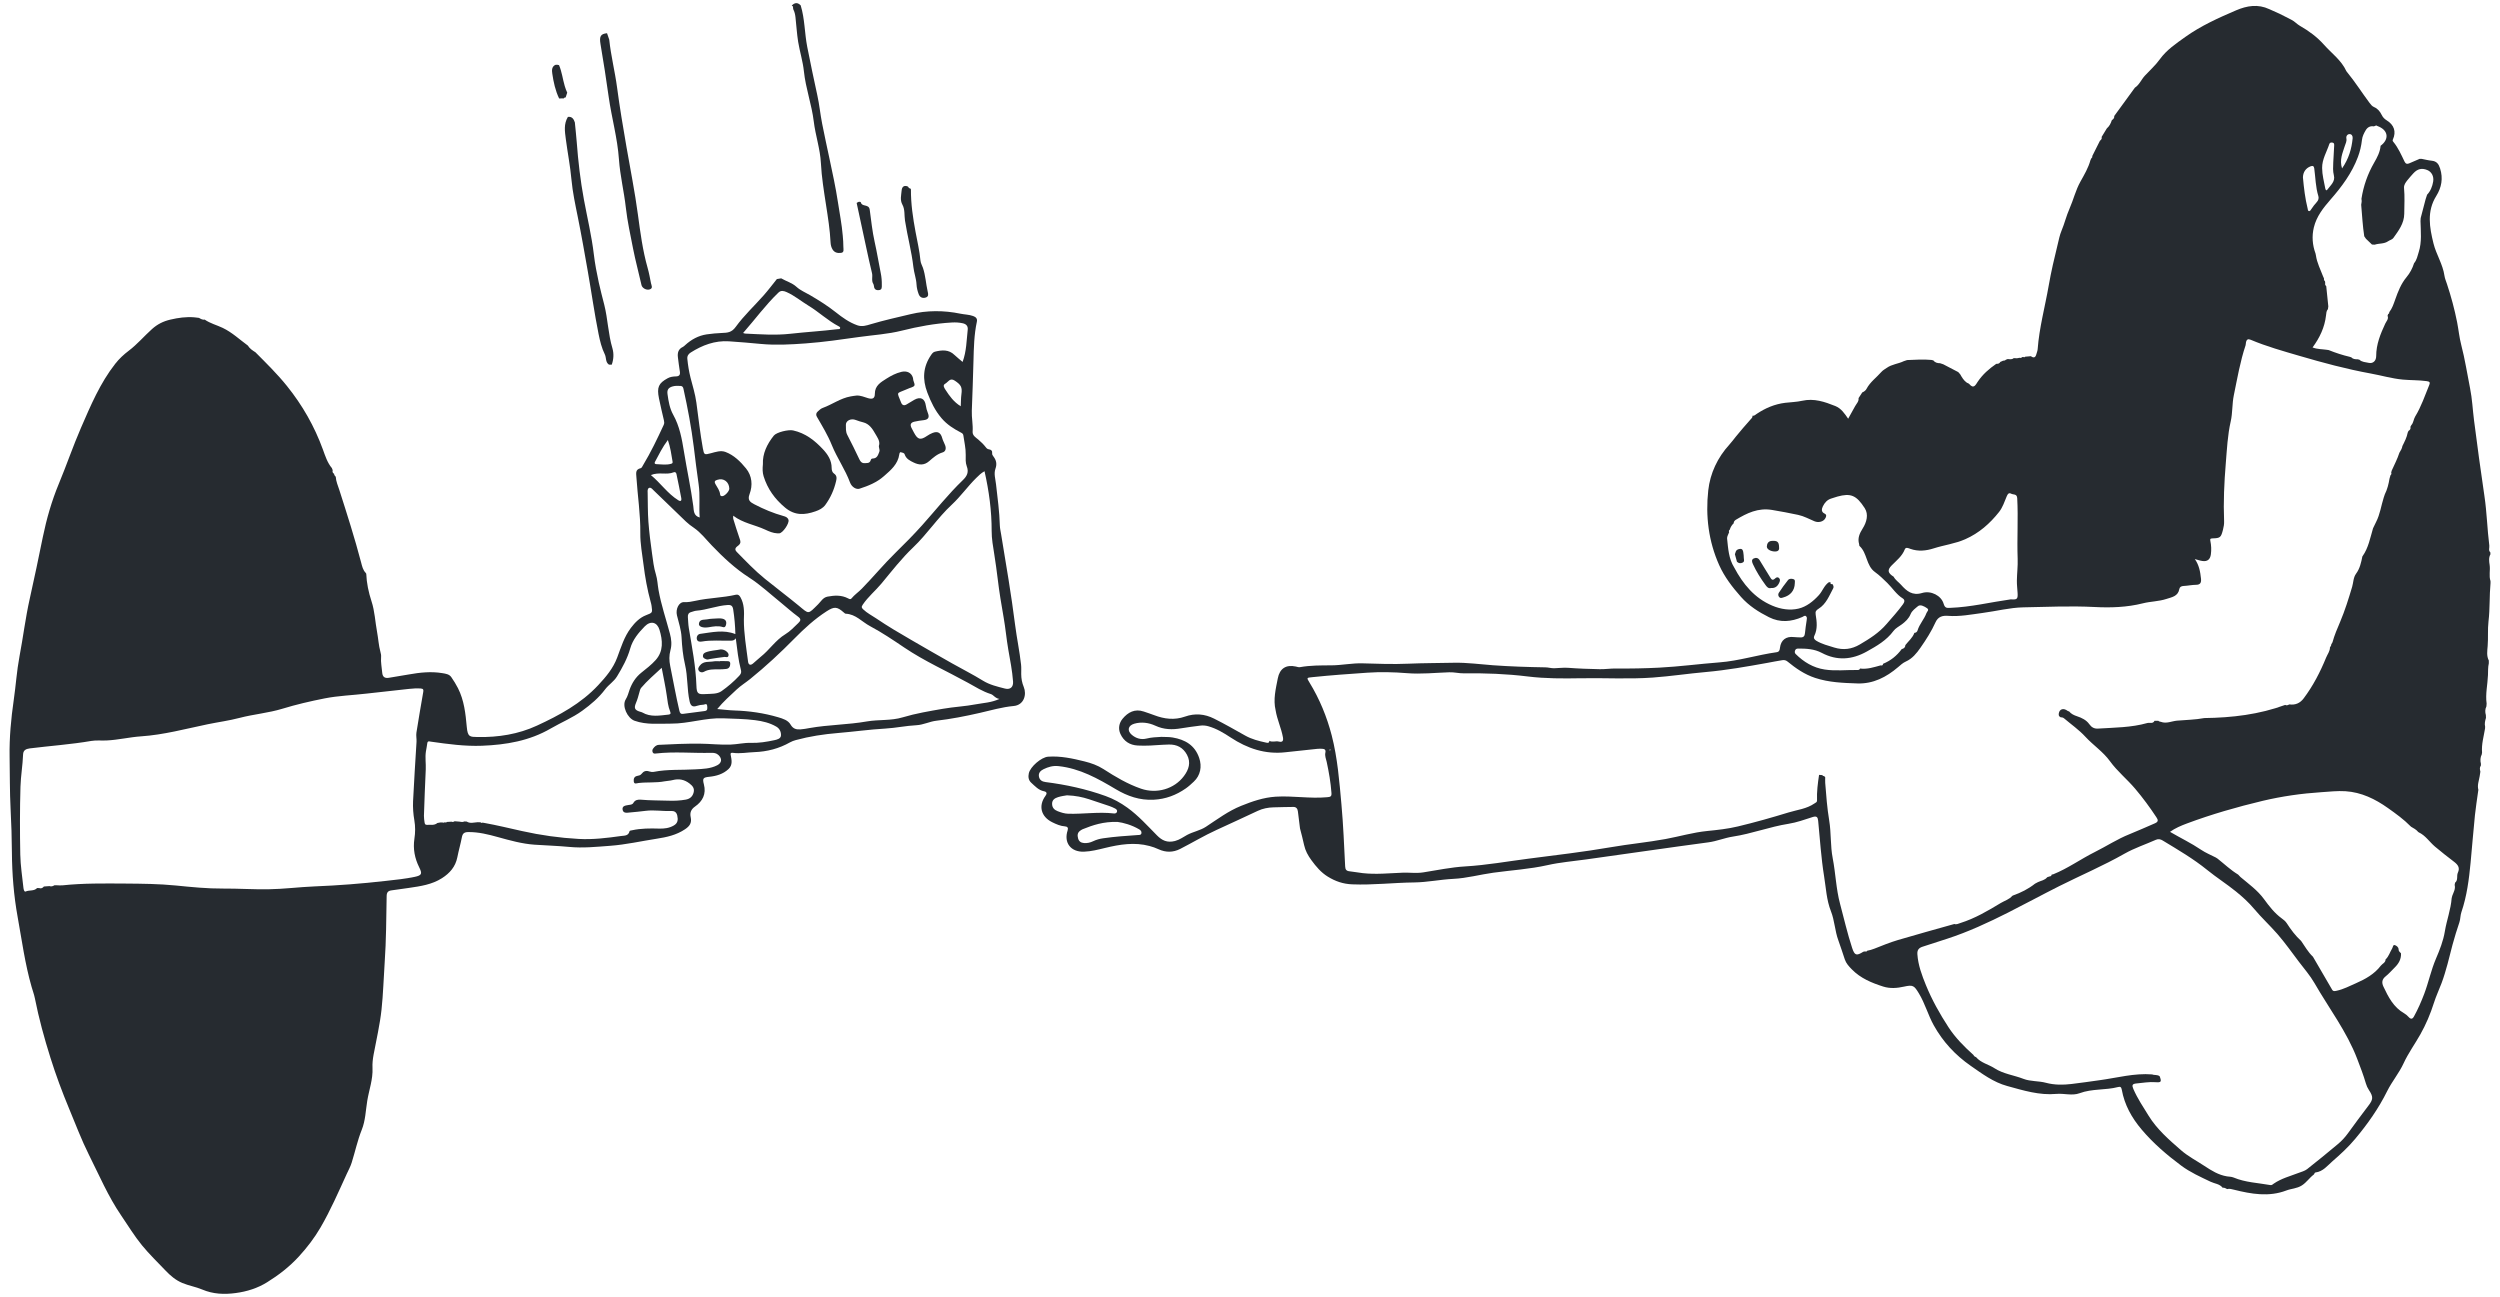 <?xml version="1.0" encoding="utf-8"?>
<!-- Generator: Adobe Illustrator 27.8.0, SVG Export Plug-In . SVG Version: 6.00 Build 0)  -->
<svg version="1.1" id="Layer_1" xmlns="http://www.w3.org/2000/svg" xmlns:xlink="http://www.w3.org/1999/xlink" x="0px" y="0px"
	 viewBox="0 0 800 415" style="enable-background:new 0 0 800 415;" xml:space="preserve">
<style type="text/css">
	.st0{fill:#262B30;}
</style>
<g>
	<path class="st0" d="M274.08,126.58c1.33-0.08,2.5,0.49,3.72,0.84c1.43,0.41,2.15,0.06,2.15-1.4c0-2.64,1.89-3.69,3.71-4.85
		c1.5-0.95,3.04-1.76,4.81-2.18c1.69-0.4,3.21,0.24,3.68,1.93c0.07,0.24,0.03,0.52,0.11,0.75c0.66,1.87,0.66,1.86-1.18,2.51
		c-0.38,0.13-0.76,0.3-1.13,0.47c-3.15,1.41-3.04,0.5-1.59,4.18c0.33,0.83,0.92,1.06,1.71,0.61c0.84-0.48,1.65-1.01,2.49-1.49
		c1.97-1.12,3.38-0.45,3.7,1.81c0.12,0.82,0.33,1.59,0.64,2.35c0.59,1.42,0.21,2.16-1.31,2.34c-1.01,0.12-2.01,0.25-3.01,0.49
		c-1.2,0.29-1.41,0.97-0.9,1.99c0.25,0.5,0.52,0.99,0.78,1.49c1.22,2.29,2.06,2.52,4.23,1.05c0.55-0.37,1.11-0.69,1.73-0.93
		c1.64-0.64,2.62-0.09,3.09,1.66c0.21,0.78,0.63,1.49,0.92,2.25c0.39,0.99,0.22,2.02-0.79,2.32c-1.75,0.52-3.05,1.7-4.31,2.8
		c-1.66,1.45-3.33,1.22-4.95,0.44c-1.13-0.54-2.42-1.17-2.87-2.57c-0.2-0.61-0.8-0.57-1.23-0.72c-0.33-0.12-0.46,0.35-0.5,0.64
		c-0.44,3.2-2.71,5.06-4.95,7.03c-2.28,2.01-4.97,3.08-7.77,3.99c-1.06,0.34-2.51-0.51-3.06-2c-1.55-4.17-4.15-7.84-5.81-11.93
		c-1.3-3.23-3.09-6.14-4.8-9.11c-0.38-0.65-0.2-1.21,0.28-1.65c0.48-0.44,0.99-0.94,1.59-1.15c3.04-1.1,5.7-3.12,8.95-3.69
		C272.87,126.71,273.48,126.66,274.08,126.58z M281.34,142.32c0.24-1.3-0.64-2.44-1.26-3.53c-0.88-1.56-1.92-3.16-3.84-3.64
		c-0.82-0.21-1.6-0.44-2.39-0.75c-1.54-0.61-3.2,0.2-3.17,1.56c0.02,1.04-0.09,2.15,0.44,3.18c1.34,2.6,2.65,5.22,3.89,7.87
		c0.35,0.75,0.81,1.23,1.57,1.19c0.75-0.04,1.71,0.16,2.04-0.91c0.1-0.32,0.24-0.55,0.61-0.56c1.38-0.03,1.7-0.96,2.13-2.1
		C281.7,143.78,280.99,143.18,281.34,142.32z"/>
	<path class="st0" d="M244.13,148.54c-0.15-3.36,1.29-6.38,3.48-9.13c0.89-1.12,4.72-2,6.16-1.68c3.97,0.87,6.96,3.22,9.62,6.09
		c1.55,1.67,2.74,3.52,2.74,5.93c0,0.67,0.18,1.41,0.74,1.78c0.99,0.65,0.89,1.54,0.68,2.43c-0.64,2.76-1.77,5.31-3.45,7.61
		c-0.79,1.08-1.95,1.64-3.16,2.06c-3.42,1.19-6.57,1.42-9.7-1.19c-3.3-2.75-5.61-5.96-6.88-10.02
		C243.98,151.19,243.99,150,244.13,148.54z"/>
	<g>
		<path class="st0" d="M194.96,12.7c0.53,5.16,1.83,10.2,2.51,15.34c0.84,6.35,1.91,12.66,3,18.97c1.24,7.21,2.69,14.37,3.66,21.64
			c0.77,5.71,1.52,11.48,3.11,17.08c0.46,1.61,0.75,3.27,1.08,4.91c0.15,0.73,0.76,1.65-0.52,2c-1,0.27-2.31-0.47-2.52-1.41
			c-0.87-3.92-1.94-7.78-2.71-11.73c-0.84-4.34-1.81-8.66-2.3-13.04c-0.58-5.19-1.85-10.29-2.21-15.49
			c-0.47-6.78-2.34-13.29-3.28-19.97c-0.8-5.64-1.65-11.27-2.62-16.89c-0.44-2.56,0.1-3.27,2.09-3.48
			C194.48,11.33,194.72,12.01,194.96,12.7z"/>
		<path class="st0" d="M195.76,116.7c-0.3-0.01-0.6-0.01-0.9-0.02c-1.17-0.8-0.8-2.22-1.31-3.26c-1.03-2.09-1.56-4.32-2.01-6.55
			c-1.32-6.58-2.25-13.24-3.41-19.85c-1.03-5.86-2.05-11.72-3.23-17.56c-0.81-3.99-1.67-8-2.04-12.04
			c-0.39-4.32-1.23-8.56-1.79-12.85c-0.33-2.54-0.72-4.88,0.66-7.17c1.33-0.16,1.86,0.69,2.22,1.76c0.2,2.12,0.45,4.24,0.61,6.36
			c0.46,6.15,1.17,12.27,2.29,18.33c1.08,5.85,2.48,11.64,3.18,17.56c0.36,3.03,0.93,6.02,1.58,8.99c0.52,2.38,1.15,4.74,1.75,7.11
			c1.16,4.6,1.25,9.39,2.62,13.96C196.47,113.19,196.37,114.97,195.76,116.7z"/>
		<path class="st0" d="M177.67,20.77c0.2-0.02,0.39-0.04,0.59-0.06c0.21,0.04,0.42,0.09,0.63,0.13c0.92,2.15,1.17,4.48,1.83,6.7
			c0.22,0.74,0.47,1.43,0.79,2.11c-0.17,0.51-0.33,1.02-0.5,1.53c0,0,0,0,0,0c-0.26-0.02-0.46,0.07-0.58,0.3
			c-0.5,0.01-1.01,0.02-1.51,0.03c-1.21-2.52-1.79-5.22-2.19-7.96C176.59,22.56,176.49,21.41,177.67,20.77z"/>
		<g>
			<g>
				<path class="st0" d="M249.98,89.07c1.62,0.95,3.46,1.4,4.93,2.75c1.21,1.11,2.83,1.77,4.29,2.62c2.86,1.67,5.65,3.42,8.26,5.49
					c2.09,1.66,4.28,3.24,6.87,4.16c1.54,0.55,2.95,0.07,4.34-0.35c4.2-1.25,8.48-2.2,12.73-3.21c5.2-1.24,10.6-1.25,15.93-0.15
					c1.34,0.28,2.74,0.27,4.05,0.74c0.84,0.3,1.44,0.8,1.22,1.81c-0.9,4.16-0.98,8.39-1.09,12.62c-0.15,5.3-0.32,10.59-0.53,15.88
					c-0.09,2.25,0.42,4.46,0.26,6.72c-0.08,1.22,1.02,1.86,1.81,2.51c0.91,0.76,1.73,1.58,2.44,2.5c0.27,0.36,0.55,0.57,0.98,0.63
					c0.72,0.09,1.1,0.47,1.02,1.24c-0.04,0.42,0.14,0.7,0.42,1.06c0.89,1.16,1.18,2.38,0.63,3.91c-0.57,1.6,0.01,3.32,0.19,4.98
					c0.49,4.39,1.1,8.76,1.22,13.19c0.03,0.96,0.27,1.91,0.42,2.87c1.59,9.64,3.24,19.27,4.47,28.97c0.54,4.23,1.43,8.42,1.9,12.66
					c0.11,1.01,0.04,2.04,0.05,3.05c0.01,1.43,0.25,2.76,0.82,4.14c0.97,2.33,0.12,5.75-3.23,6.06c-3.72,0.34-7.28,1.39-10.9,2.22
					c-4.56,1.04-9.17,1.95-13.83,2.49c-2.18,0.25-4.18,1.33-6.4,1.44c-3.36,0.17-6.65,0.89-10.02,1.08
					c-5.03,0.28-10.03,1-15.05,1.41c-4.59,0.38-9.1,1.06-13.54,2.27c-0.64,0.18-1.24,0.39-1.83,0.72c-3.53,2-7.36,2.99-11.39,3.13
					c-2.29,0.08-4.56,0.55-6.86,0.23c-0.41-0.06-0.88-0.06-0.75,0.61c0.31,1.61,0.72,3.26-0.7,4.59c-1.72,1.6-3.87,2.23-6.14,2.46
					c-1.94,0.2-2.24,0.47-1.73,2.4c0.82,3.11-0.41,5.44-2.84,7.13c-1.34,0.93-1.67,2.05-1.38,3.38c0.4,1.85-0.31,2.88-1.82,3.89
					c-2.77,1.86-5.88,2.53-9.05,3.02c-4.98,0.77-9.9,1.9-14.95,2.27c-4.36,0.32-8.7,0.78-13.09,0.35
					c-3.68-0.35-7.41-0.46-11.09-0.71c-3.95-0.28-7.86-1.37-11.72-2.44c-3.09-0.86-6.19-1.63-9.45-1.6
					c-1.28,0.01-1.82,0.43-2.05,1.66c-0.41,2.15-1.03,4.25-1.45,6.4c-0.6,3.02-2.41,5.09-4.91,6.69c-3.23,2.07-6.91,2.58-10.58,3.12
					c-1.87,0.27-3.73,0.53-5.6,0.79c-1.06,0.15-1.51,0.61-1.53,1.81c-0.13,7.08-0.14,14.17-0.63,21.22
					c-0.35,5.03-0.47,10.09-1.01,15.1c-0.52,4.85-1.65,9.63-2.54,14.43c-0.26,1.41-0.42,2.83-0.35,4.26
					c0.18,3.63-1.11,7.02-1.68,10.53c-0.51,3.11-0.57,6.31-1.76,9.27c-1.37,3.41-2.12,7.01-3.22,10.5c-0.4,1.28-1.04,2.43-1.59,3.63
					c-2.65,5.78-5.19,11.64-8.39,17.14c-1.93,3.31-4.3,6.41-6.93,9.28c-2.99,3.26-6.44,5.93-10.15,8.23
					c-3.04,1.89-6.43,2.97-10.03,3.45c-3.71,0.5-7.25,0.36-10.76-1.13c-2.03-0.86-4.25-1.21-6.33-2.08
					c-2.17-0.9-3.89-2.41-5.35-3.94c-2.55-2.69-5.24-5.26-7.59-8.14c-2.45-3-4.45-6.32-6.63-9.51c-4.18-6.11-7.06-12.91-10.36-19.49
					c-2.39-4.77-4.25-9.77-6.31-14.7c-2.23-5.35-4.25-10.78-5.98-16.3c-1.97-6.26-3.71-12.59-4.98-19.03
					c-0.25-1.25-0.71-2.44-1.05-3.66C8,308.46,7,300.92,5.65,293.45c-1.24-6.84-1.79-13.72-1.84-20.66
					c-0.03-4.63-0.18-9.26-0.42-13.89c-0.29-5.59-0.22-11.21-0.32-16.81C2.97,236.02,3.53,230,4.4,223.98
					c0.67-4.62,0.96-9.3,1.83-13.89c1.17-6.15,1.91-12.38,3.29-18.5c1.48-6.55,2.83-13.14,4.18-19.72
					c1.2-5.82,2.83-11.55,5.13-17.08c2.46-5.91,4.52-11.99,7.07-17.86c3.1-7.13,6.12-14.34,11-20.55c1.24-1.58,2.69-2.93,4.28-4.13
					c2.73-2.06,4.93-4.68,7.46-6.95c1.73-1.55,3.59-2.49,5.86-3.02c2.55-0.6,5.06-0.95,7.65-0.74c0.51,0.06,1.01,0.12,1.52,0.18
					c0.57,0.32,1.14,0.68,1.84,0.56c1.77,1.22,3.86,1.74,5.77,2.65c3.01,1.45,5.38,3.71,8.02,5.64c0.59,0.97,1.5,1.57,2.43,2.15
					c0,0,0.01,0.01,0.01,0.01c3.47,3.49,6.97,6.91,10.08,10.78c4.97,6.18,8.79,12.88,11.5,20.31c0.75,2.05,1.42,4.23,2.88,5.97
					c0.09,0.22,0.17,0.44,0.26,0.66c-0.13,0.5-0.03,0.9,0.45,1.16c0.02,0.41,0.25,0.69,0.53,0.96c0.08,1.49,0.71,2.85,1.15,4.24
					c2.46,7.68,4.92,15.37,6.97,23.18c0.31,1.19,0.57,2.46,1.52,3.39c0,0.09,0.04,0.15,0.12,0.18c0.11,3.03,0.75,5.99,1.68,8.84
					c1.06,3.22,1.17,6.59,1.79,9.87c0.39,2.08,0.49,4.23,1.06,6.31c0.15,0.53,0.27,1.11,0.22,1.66c-0.15,1.7,0.23,3.35,0.36,5.02
					c0.11,1.36,0.83,1.86,2.15,1.63c2.11-0.36,4.23-0.68,6.33-1.06c3.58-0.64,7.16-1.03,10.79-0.42c1.07,0.18,2.18,0.32,2.84,1.28
					c0.78,1.13,1.51,2.3,2.13,3.52c1.98,3.9,2.43,8.15,2.82,12.43c0.29,3.25,1.02,3.16,3.52,3.21c6.54,0.12,12.99-0.9,18.93-3.65
					c7.16-3.31,14.1-7.04,19.61-12.95c2.48-2.66,4.76-5.34,6.07-8.83c1.22-3.25,2.22-6.63,4.38-9.49c1.33-1.75,2.8-3.26,4.84-4.06
					c2.07-0.81,2.1-0.74,1.79-2.94c-0.06-0.45-0.17-0.9-0.3-1.34c-1.08-3.93-1.79-7.9-2.29-11.96c-0.42-3.33-1.06-6.68-1.02-10
					c0.07-6.02-0.86-11.94-1.25-17.91c-0.09-1.35-0.37-2.51,1.4-2.91c0.3-0.07,0.52-0.6,0.73-0.95c2.5-4.15,4.58-8.51,6.61-12.9
					c0.24-0.53,0.17-0.97,0.06-1.47c-0.54-2.34-1.11-4.67-1.58-7.01c-0.72-3.57-0.13-4.85,2.78-6.44c0.83-0.46,1.74-0.57,2.66-0.59
					c1.09-0.03,1.41-0.55,1.24-1.58c-0.25-1.51-0.43-3.03-0.62-4.54c-0.18-1.44,0.14-2.64,1.58-3.31c0.27-0.13,0.49-0.35,0.72-0.56
					c1.97-1.81,4.24-3.06,6.9-3.46c1.61-0.24,3.24-0.38,4.87-0.45c1.76-0.07,3.11-0.11,4.44-1.96c2.61-3.61,5.94-6.69,8.91-10.05
					c1.49-1.68,2.84-3.49,4.25-5.24C249.08,89.21,249.53,89.14,249.98,89.07z M155,263.34c4.05,0.73,8.05,1.71,12.06,2.6
					c5.99,1.34,12.02,2.18,18.13,2.52c4.55,0.25,9.07-0.31,13.57-0.94c1.03-0.14,2.33,0.01,2.68-1.5c0.06-0.26,0.5-0.27,0.8-0.33
					c2.86-0.63,5.76-0.63,8.66-0.54c1.65,0.05,3.26-0.14,4.73-1c1.28-0.75,1.4-1.82,1.1-3.16c-0.28-1.23-1.04-1.53-2.12-1.48
					c-2.65,0.12-5.29-0.39-7.95-0.05c-1.72,0.22-3.45,0.38-5.17,0.54c-0.91,0.09-2.06,0.31-2.26-0.91c-0.2-1.25,0.97-1.32,1.87-1.49
					c0.59-0.11,1.24-0.05,1.6-0.7c0.53-0.94,1.47-1.09,2.4-1c2.95,0.27,5.9,0.21,8.85,0.32c1.84,0.07,3.67-0.02,5.48-0.34
					c1.35-0.24,2.21-0.99,2.54-2.32c0.31-1.26-0.28-2.03-1.28-2.81c-1.68-1.31-3.43-1.64-5.45-1.12c-0.83,0.22-1.72,0.23-2.57,0.39
					c-2.77,0.54-5.6,0.21-8.39,0.55c-0.55,0.07-1.35,0.47-1.47-0.48c-0.09-0.74,0.04-1.57,1.04-1.78c0.54-0.12,1.09-0.19,1.47-0.7
					c0.61-0.81,1.39-1.12,2.42-0.75c0.46,0.16,1.03,0.22,1.51,0.13c4.39-0.87,8.84-0.53,13.25-0.8c2.38-0.14,4.82-0.17,7.02-1.31
					c1.49-0.77,1.61-2.12,0.37-3.28c-0.65-0.62-1.44-0.71-2.28-0.69c-5.9,0.15-11.81-0.47-17.7,0.21c-0.4,0.05-0.85,0.09-1.05-0.39
					c-0.17-0.4-0.14-0.8,0.12-1.16c0.46-0.64,1-1.18,1.85-1.22c4.33-0.23,8.65-0.41,13-0.38c3.31,0.02,6.59,0.42,9.91,0.3
					c2.2-0.08,4.37-0.62,6.51-0.55c2.59,0.08,5.06-0.33,7.54-0.86c0.9-0.19,2.05-0.49,2.12-1.49c0.07-1.06-0.36-2.18-1.46-2.83
					c-2.1-1.24-4.46-1.78-6.79-2.08c-3.37-0.44-6.8-0.45-10.21-0.6c-5.65-0.24-11.07,1.73-16.71,1.7
					c-3.92-0.02-7.83,0.44-11.66-0.91c-2.31-0.81-4.15-4.77-2.85-6.84c0.62-0.99,0.86-2.05,1.23-3.09c0.77-2.15,1.94-4,3.75-5.45
					c1.59-1.27,3.23-2.53,4.58-4.03c2.59-2.88,2.27-6.33,1.25-9.69c-0.76-2.51-2.85-3.02-4.72-1.11c-1.98,2.03-3.84,4.22-4.65,7.08
					c-0.91,3.2-2.49,6.08-4.21,8.91c-1.01,1.67-2.67,2.64-3.8,4.14c-2.04,2.72-4.61,4.89-7.33,6.86c-3.13,2.27-6.74,3.74-10.06,5.67
					c-6.85,3.99-14.33,5.24-22.02,5.54c-5.45,0.21-10.89-0.53-16.29-1.3c-0.73-0.1-1.16-0.37-1.27,0.76
					c-0.08,0.77-0.28,1.57-0.4,2.37c-0.3,1.93,0.04,3.85-0.05,5.77c-0.24,4.93-0.41,9.87-0.58,14.81c-0.02,0.71,0.11,1.42,0.2,2.12
					c0.06,0.41,0.19,0.82,0.74,0.78c1.14-0.08,2.36,0.27,3.36-0.59c0.29-0.05,0.59-0.11,0.88-0.16c0.24-0.01,0.48-0.01,0.72-0.02
					c0.28,0.13,0.55,0.07,0.82-0.05c0.24,0.12,0.46,0.09,0.64-0.11c0.5-0.03,1.01-0.05,1.51-0.08c0.36,0.21,0.66,0.02,0.96-0.14
					c0.49,0.04,0.99,0.08,1.48,0.12c0.53,0.03,1.07,0.28,1.59-0.06c0.26,0.01,0.52,0.02,0.78,0.04c1.13,0.71,2.33,0.27,3.5,0.21
					c0.3,0.01,0.61,0.01,0.91,0.02c0.2,0.2,0.41,0.25,0.66,0.11C154.62,263.28,154.81,263.31,155,263.34z M18,283.28
					c0.66,0.01,1.33,0.1,1.98,0.03c6.7-0.71,13.42-0.61,20.14-0.57c5.39,0.04,10.77,0.09,16.14,0.62c5.02,0.5,10.03,1.01,15.09,0.98
					c4.84-0.03,9.68,0.3,14.52,0.23c4.93-0.07,9.84-0.72,14.78-0.92c7.57-0.3,15.15-0.89,22.7-1.75c3.14-0.35,6.29-0.66,9.39-1.31
					c2.24-0.48,2.43-1,1.41-3.04c-1.44-2.88-2.03-5.93-1.54-9.15c0.3-1.97,0.32-3.91-0.02-5.91c-0.35-1.99-0.5-4.06-0.41-6.09
					c0.29-6.35,0.74-12.7,1.11-19.05c0.05-0.96-0.18-1.94-0.04-2.88c0.68-4.36,1.44-8.7,2.19-13.05c0.11-0.66,0.06-1.04-0.78-1.1
					c-1.28-0.09-2.54-0.01-3.81,0.13c-4.55,0.5-9.1,0.98-13.64,1.51c-4.45,0.52-8.94,0.66-13.35,1.53c-4.54,0.9-9.04,1.94-13.48,3.3
					c-4.47,1.37-9.19,1.75-13.74,2.94c-3.34,0.88-6.79,1.33-10.17,2.03c-7.08,1.47-14.08,3.38-21.33,3.87
					c-3.71,0.25-7.33,1.15-11.04,1.32c-1.63,0.08-3.3-0.12-4.89,0.15c-6.53,1.12-13.14,1.57-19.71,2.39
					c-1.27,0.16-2.06,0.64-2.11,1.91c-0.13,3.47-0.74,6.91-0.84,10.35c-0.21,7.23-0.2,14.48-0.06,21.71
					c0.07,3.55,0.63,7.1,1.01,10.65c0.05,0.45,0.25,1.38,0.69,1.18c1.2-0.54,2.69-0.05,3.69-1.12c0.2,0,0.41,0.01,0.61,0.01
					c0.65,0.24,1.15,0,1.56-0.5c0.6-0.04,1.2-0.08,1.8-0.13c0.57,0.22,1.08,0.03,1.56-0.26C17.61,283.3,17.8,283.29,18,283.28z
					 M308.03,115.82c1.26-3.4,1.25-6.88,1.64-10.3c0.13-1.18-0.48-1.82-1.57-2.07c-1.15-0.26-2.33-0.32-3.5-0.25
					c-5.43,0.3-10.76,1.29-16.03,2.61c-4.46,1.12-9.06,1.39-13.59,2.02c-5.69,0.8-11.39,1.64-17.14,2.06
					c-4.79,0.35-9.56,0.62-14.36,0.17c-3.4-0.32-6.81-0.62-10.22-0.84c-4.51-0.29-8.51,1.23-12.25,3.6
					c-0.73,0.46-1.16,1.1-1.06,2.04c0.2,2.03,0.52,4.03,1.02,6c0.68,2.64,1.49,5.21,1.87,7.97c0.67,4.89,1.2,9.81,2.08,14.67
					c0.38,2.08,0.48,2.09,2.58,1.53c1.52-0.41,3.15-0.97,4.64-0.41c2.72,1.02,4.81,3.09,6.58,5.27c1.94,2.38,2.21,5.4,1.13,8.25
					c-0.72,1.91,0.2,2.54,1.55,3.24c2.98,1.55,6.07,2.85,9.31,3.75c0.69,0.19,1.37,0.43,1.61,1.25c0.31,1.08-1.83,4.21-2.96,4.29
					c-0.2,0.02-0.41,0.01-0.61,0c-1.4-0.06-2.7-0.64-3.91-1.2c-3.34-1.55-7.09-2.06-10.21-4.45c0,0.5-0.06,0.77,0.01,1
					c0.65,2.09,1.28,4.18,2.01,6.24c0.31,0.87,0.56,1.5-0.34,2.27c-0.4,0.35-1.63,0.98-0.58,2.05c2.93,2.98,5.81,6.02,9.07,8.66
					c3.56,2.88,7.23,5.64,10.77,8.55c3.41,2.81,2.88,2.89,6.24-0.43c0.91-0.9,1.53-2.16,3-2.44c2.25-0.43,4.45-0.54,6.56,0.55
					c0.37,0.19,0.76,0.45,1.1,0.03c0.98-1.19,2.27-2.05,3.33-3.14c3.69-3.78,7.05-7.86,10.83-11.55c2.9-2.84,5.77-5.74,8.46-8.74
					c4.31-4.81,8.32-9.91,12.99-14.4c1.36-1.3,2.02-2.57,1.27-4.51c-0.42-1.09-0.34-2.41-0.32-3.63c0.04-2.1-0.47-4.12-0.75-6.17
					c-0.07-0.52-0.34-0.71-0.8-0.95c-2.3-1.2-4.42-2.52-6.19-4.59c-2.11-2.48-3.4-5.21-4.54-8.19c-1.62-4.28-1.41-8.21,1.18-12
					c0.32-0.47,0.65-0.94,1.23-1.09c2.24-0.55,4.43-0.77,6.29,1.06C306.27,114.37,307.15,115.06,308.03,115.82z M315.05,150.79
					c-1.07,0.57-1.85,1.36-2.64,2.14c-2.76,2.71-4.98,5.91-7.83,8.56c-4.52,4.2-7.9,9.43-12.39,13.7
					c-3.68,3.5-6.82,7.55-10.07,11.48c-1.95,2.35-4.35,4.29-6.07,6.87c-0.48,0.72-0.31,0.99,0.19,1.47
					c1.23,1.18,2.74,1.93,4.13,2.87c3.67,2.49,7.5,4.75,11.33,6.96c4.32,2.5,8.64,5,12.99,7.45c3.28,1.86,6.65,3.54,9.86,5.53
					c2.13,1.32,4.61,1.9,7.03,2.52c1.72,0.44,2.72-0.5,2.6-2.23c-0.25-3.46-0.94-6.86-1.53-10.26c-0.59-3.39-0.88-6.83-1.48-10.22
					c-0.72-4.1-1.41-8.2-1.9-12.35c-0.31-2.61-0.69-5.23-1.09-7.83c-0.39-2.51-0.87-5.04-0.85-7.54
					C317.34,163.47,316.49,157.16,315.05,150.79z M319.82,223.66c-1.37-0.2-1.88-1.28-2.73-1.55c-2.66-0.83-4.96-2.31-7.36-3.63
					c-6.78-3.74-13.89-6.9-20.34-11.25c-3.58-2.42-7.19-4.85-11-6.88c-2.55-1.35-4.56-3.83-7.75-3.96c-0.22-0.01-0.44-0.24-0.63-0.4
					c-2.16-1.91-3.06-1.94-5.5-0.37c-3.8,2.45-7.11,5.48-10.25,8.67c-4.51,4.58-9.2,8.94-14.19,12.98c-1.42,1.15-2.99,2.1-4.34,3.37
					c-2.11,1.98-4.28,3.88-6.21,6.25c1.84,0.16,3.64,0.4,5.45,0.46c4.76,0.15,9.44,0.81,14.01,2.16c1.52,0.45,3.19,0.95,4,2.35
					c0.8,1.39,1.86,1.63,3.18,1.54c0.96-0.06,1.92-0.25,2.87-0.42c6.08-1.08,12.29-1.05,18.37-2.12c3.8-0.66,7.68-0.17,11.49-1.32
					c4.18-1.26,8.54-1.98,12.85-2.73c3.53-0.62,7.14-0.77,10.65-1.45C314.75,224.92,317.22,224.85,319.82,223.66z M238.04,198.36
					c-0.02,4.23,0.75,8.81,1.35,13.41c0.12,0.93,0.71,1.25,1.52,0.6c0.87-0.7,1.66-1.51,2.53-2.2c2.8-2.21,4.75-5.34,7.86-7.21
					c1.59-0.96,2.83-2.33,4.16-3.59c0.79-0.75,0.96-1.29-0.12-2.07c-1.93-1.41-3.7-3.03-5.56-4.54c-3.32-2.68-6.47-5.64-10.04-7.93
					c-4.51-2.9-8.31-6.47-11.97-10.29c-1.86-1.93-3.49-4.11-5.74-5.65c-0.88-0.6-1.75-1.24-2.52-1.98
					c-3.49-3.34-6.94-6.72-10.42-10.06c-0.38-0.36-0.82-0.99-1.4-0.71c-0.54,0.26-0.46,0.97-0.44,1.53c0.07,3.1,0.01,6.21,0.24,9.3
					c0.25,3.39,0.69,6.77,1.16,10.14c0.32,2.25,0.55,4.51,1.24,6.71c0.49,1.58,0.54,3.3,0.83,4.95c0.84,4.77,2.42,9.35,3.66,14.02
					c0.48,1.8,0.64,3.53,0.17,5.26c-0.47,1.72-0.43,3.33-0.08,5.07c0.98,4.78,1.81,9.59,2.94,14.35c0.18,0.77,0.46,1.06,1.21,0.96
					c2.27-0.3,4.55-0.62,6.82-0.89c1.05-0.13,0.92-0.76,0.87-1.54c-0.07-1.12-0.8-0.52-1.2-0.5c-0.71,0.03-1.44,0.14-2.1,0.37
					c-1.45,0.51-2.03-0.08-2.34-1.46c-0.86-3.86-0.55-7.84-1.46-11.72c-0.67-2.85-0.96-5.8-1.11-8.76c-0.12-2.35-0.9-4.68-1.47-7
					c-0.5-2.01,0.61-4.33,2.29-4.25c1.26,0.06,2.43-0.16,3.61-0.42c4.28-0.96,8.7-0.96,12.97-1.95c0.68-0.16,1.1,0.19,1.45,0.82
					C238.15,193.26,238.16,195.58,238.04,198.36z M235.32,202.91c-0.06-2.61-0.29-5.23-0.69-7.84c-0.18-1.17-0.62-1.54-1.77-1.47
					c-3.43,0.21-6.64,1.56-10.06,1.83c-0.55,0.04-1.07,0.29-1.62,0.43c-0.85,0.22-1.12,0.8-1.06,1.61c0.09,1.17,0.11,2.35,0.3,3.5
					c1.01,6.1,2.22,12.18,2.43,18.39c0.09,2.61,0.46,2.9,3,2.74c1.71-0.11,3.65,0.05,5.03-0.93c2.01-1.43,3.94-3.06,5.64-4.89
					c0.46-0.5,0.8-1,0.6-1.77c-0.88-3.34-1.22-6.78-1.67-10.25c-0.39,0.61-0.93,0.75-1.59,0.76c-3.1,0.06-6.22-0.26-9.31,0.28
					c-0.66,0.12-1.43,0.01-1.57-0.82c-0.14-0.78,0.31-1.53,1.06-1.64C227.8,202.34,231.57,201.41,235.32,202.91z M237.79,106.56
					c0.32,0.09,0.51,0.18,0.7,0.19c4.82,0.22,9.59,0.6,14.47,0.05c4.99-0.56,10.02-0.85,15.02-1.46c0.33-0.04,0.78,0.12,0.87-0.38
					c0.05-0.28-0.23-0.42-0.46-0.54c-3.5-1.82-6.34-4.59-9.7-6.62c-2.35-1.42-4.46-3.23-7-4.34c-0.86-0.38-1.77-0.62-2.57,0.15
					C244.98,97.57,241.63,102.2,237.79,106.56z M223.9,165.6c-0.27-3.52,0.18-7.09-0.34-10.64c-0.59-3.97-1.06-7.96-1.55-11.95
					c-0.78-6.27-1.95-12.46-3.31-18.62c-0.11-0.48-0.32-0.85-0.89-0.89c-0.92-0.06-1.83-0.09-2.73,0.2
					c-1.19,0.39-1.66,1.05-1.48,2.39c0.31,2.3,0.7,4.61,1.81,6.6c2.07,3.69,2.8,7.78,3.45,11.79c0.94,5.83,2.21,11.59,2.99,17.44
					C222.03,163.39,221.9,165.04,223.9,165.6z M211.74,213.7c-2.37,2.2-4.64,4.13-6.57,6.41c-0.31,0.37-0.43,0.92-0.56,1.41
					c-0.31,1.18-0.64,2.35-1.12,3.48c-0.68,1.62-0.34,2.26,1.33,2.75c0.24,0.07,0.51,0.12,0.72,0.24c2.67,1.56,5.51,0.98,8.33,0.69
					c0.63-0.07,0.88-0.27,0.58-1c-0.68-1.66-0.85-3.44-1.1-5.21C212.95,219.64,212.32,216.82,211.74,213.7z M208.28,152.02
					c3.13,2.57,5.35,5.94,8.77,8.06c0.83,0.52,1.09,0.05,0.97-0.62c-0.47-2.6-1.02-5.18-1.55-7.76c-0.1-0.48-0.42-0.76-0.88-0.57
					C213.33,152.08,210.9,150.94,208.28,152.02z M307.44,130.01c0.07-1.41,0.05-2.62,0.21-3.82c0.32-2.32-0.13-3.04-2.1-4.37
					c-1.58-1.07-2.16,0.48-3.07,0.96c-0.98,0.51-0.22,1.48,0.1,1.99C303.84,126.72,305.2,128.63,307.44,130.01z M213.72,140.8
					c-1.74,2.29-2.89,4.69-4.15,7.03c-0.23,0.44,0.01,0.69,0.46,0.7c1.57,0.04,3.14,0.34,4.7-0.11c0.45-0.13,0.56-0.27,0.49-0.72
					C214.85,145.45,214.54,143.2,213.72,140.8z M233.38,156.35c-0.06-2.13-1.81-3.46-3.75-2.83c-0.74,0.24-1.23,0.44-0.66,1.44
					c0.59,1.03,1.35,2.02,1.47,3.28c0.04,0.39,0.3,0.59,0.76,0.53C232.01,158.67,233.4,157.16,233.38,156.35z"/>
				<path class="st0" d="M256.22,1.72c1.33,4.32,1.23,8.86,2.09,13.25c1.03,5.19,2.1,10.38,3.24,15.55
					c0.66,2.99,0.94,6.03,1.53,9.02c0.73,3.75,1.56,7.48,2.35,11.21c0.98,4.62,1.99,9.23,2.7,13.91c0.54,3.57,1.25,7.12,1.55,10.72
					c0.1,1.22,0.21,2.44,0.2,3.66c-0.01,0.69,0.35,1.75-0.75,1.88c-0.98,0.12-2.01,0-2.68-1.04c-0.46-0.73-0.63-1.51-0.67-2.31
					c-0.2-4.06-0.84-8.05-1.46-12.06c-0.68-4.41-1.4-8.82-1.63-13.3c-0.23-4.54-1.75-8.88-2.29-13.37
					c-0.66-5.41-2.58-10.56-3.15-16.01c-0.33-3.17-1.32-6.27-1.84-9.44c-0.42-2.61-0.56-5.26-0.86-7.89
					c-0.1-0.86-0.28-1.71-0.69-2.49c-0.03-0.18-0.06-0.36-0.1-0.54c0.17-0.41-0.17-0.51-0.41-0.67
					C254.29,0.8,255.23,0.71,256.22,1.72z"/>
				<path class="st0" d="M291.5,60.61c-0.04,4.6,0.64,9.12,1.48,13.62c0.57,3.05,1.28,6.07,1.57,9.16c0.08,0.85,0.52,1.53,0.78,2.29
					c0.85,2.48,0.95,5.1,1.53,7.62c0.16,0.7,0.42,1.59-0.65,1.92c-1.06,0.33-1.87-0.13-2.23-1.08c-0.37-0.99-0.64-2.06-0.69-3.11
					c-0.1-1.9-0.79-3.68-1-5.53c-0.57-5.03-1.92-9.91-2.69-14.9c-0.26-1.7,0.02-3.56-0.82-5.09c-0.85-1.55-0.38-3.02-0.26-4.52
					c0.09-1.12,0.66-1.8,1.93-1.34c0.04,0.08,0.1,0.12,0.18,0.13c0.11,0.34,0.36,0.51,0.71,0.55
					C291.41,60.43,291.45,60.52,291.5,60.61z"/>
				<path class="st0" d="M274.13,64.95c0.13-0.08,0.26-0.17,0.39-0.25c0.36-0.22,0.91-0.15,0.97,0.09c0.34,1.5,2.55,0.39,2.82,2.31
					c0.47,3.42,0.81,6.88,1.57,10.27c0.75,3.32,1.28,6.69,1.96,10.02c0.26,1.26,0.36,2.52,0.34,3.8c-0.01,0.75,0.13,1.6-1.04,1.66
					c-1.08,0.06-1.44-0.54-1.51-1.48c-0.01-0.14-0.08-0.28-0.12-0.43c-0.76-1.1-0.18-2.38-0.47-3.55c-0.65-2.61-1.21-5.25-1.78-7.88
					C276.2,74.66,275.17,69.8,274.13,64.95z"/>
				<g>
					<path class="st0" d="M416,265.09c-0.22-1.81-0.45-3.61-0.67-5.42c-0.1-0.86-0.52-1.46-1.44-1.45
						c-2.12,0.01-4.23,0.08-6.35,0.13c-1.75,0.04-3.44,0.37-5.03,1.11c-4.4,2.04-8.78,4.11-13.19,6.11
						c-3.99,1.81-7.76,4.09-11.67,6.09c-2.26,1.15-4.59,1.17-6.93,0.09c-0.92-0.43-1.89-0.77-2.87-1.03
						c-4.8-1.29-9.52-0.52-14.22,0.62c-2.23,0.54-4.46,1.12-6.77,1.2c-4.22,0.14-6.51-2.87-5.22-6.81c0.26-0.79-0.03-1.23-0.78-1.28
						c-1.51-0.1-2.84-0.69-4.16-1.34c-3.6-1.78-4.49-5.27-2.14-8.45c0.54-0.72,0.45-1.27-0.46-1.45c-1.78-0.34-2.9-1.65-4.13-2.76
						c-0.87-0.79-0.99-1.89-0.75-2.98c0.45-2.11,4.01-5.18,6.18-5.33c3.98-0.28,7.81,0.56,11.64,1.51c2.14,0.53,4.2,1.26,6.07,2.46
						c3.81,2.46,7.7,4.78,12.02,6.27c5.01,1.73,10.64,0.11,13.73-4.04c1.55-2.08,2.31-4.34,0.96-6.84
						c-1.24-2.29-3.22-3.32-5.81-3.25c-0.66,0.02-1.33,0.03-1.99,0.08c-2.65,0.18-5.3,0.39-7.95,0.24c-2.57-0.14-4.45-1.38-5.53-3.7
						c-0.81-1.74-0.42-3.53,0.69-4.87c1.7-2.06,3.92-3.28,6.77-2.31c1.11,0.38,2.23,0.74,3.33,1.16c3.24,1.24,6.49,1.65,9.87,0.46
						c3.17-1.12,6.27-0.88,9.33,0.66c3.37,1.69,6.64,3.56,9.93,5.41c2.09,1.18,4.34,1.74,6.63,2.24c0.46,0.1,1.07,0.27,1.11-0.56
						c0.96,0.55,2-0.01,2.96,0.23c1.28,0.32,1.58-0.24,1.38-1.35c-0.53-2.95-1.87-5.68-2.34-8.64c-0.83-3.47,0.04-6.83,0.69-10.2
						c0.61-3.19,2.63-4.49,5.77-3.81c0.44,0.1,0.92,0.28,1.34,0.2c3.33-0.6,6.69-0.56,10.04-0.58c3.36-0.02,6.66-0.75,10.04-0.64
						c4.88,0.16,9.78,0.32,14.65,0.11c4.84-0.21,9.68-0.19,14.52-0.3c4.19-0.09,8.34,0.5,12.5,0.8c5.58,0.4,11.16,0.58,16.75,0.67
						c0.93,0.01,1.87,0.3,2.8,0.29c1.5-0.02,2.97-0.26,4.5-0.14c3.36,0.26,6.73,0.37,10.1,0.44c1.72,0.04,3.45-0.24,5.17-0.22
						c4.62,0.05,9.22-0.04,13.83-0.27c6.47-0.33,12.88-1.2,19.33-1.69c6.19-0.47,12.15-2.4,18.29-3.25
						c0.83-0.12,0.99-0.67,1.07-1.41c0.29-2.5,1.95-3.74,4.45-3.44c0.7,0.08,1.42,0.08,2.13,0.11c0.95,0.04,1.34-0.42,1.42-1.37
						c0.11-1.37,0.35-2.72,0.54-4.08c0.07-0.46,0.19-0.98-0.17-1.31c-0.44-0.41-0.84,0.07-1.24,0.24
						c-3.54,1.53-7.06,1.86-10.64,0.06c-3.35-1.68-6.43-3.65-8.96-6.5c-2.76-3.11-5.29-6.39-6.98-10.17
						c-3.41-7.61-4.4-15.72-3.5-23.9c0.6-5.48,2.97-10.53,6.79-14.7c0.73-0.8,1.34-1.66,2.02-2.49c1.52-1.85,3.06-3.68,4.66-5.45
						c0.35-0.39,0.75-0.67,0.69-1.25l-0.04-0.07c0,0,0.05,0.06,0.05,0.06c0.57,0.08,0.93-0.33,1.35-0.61
						c2.77-1.85,5.72-3.11,9.09-3.53c1.81-0.22,3.66-0.25,5.43-0.65c3.8-0.86,7.22,0.32,10.62,1.68c1.87,0.75,2.96,2.38,4.11,4.06
						c0.8-1.44,1.53-2.71,2.22-4c0.45-0.83,1.25-1.52,1.11-2.6c0.4-0.61,0.79-1.21,1.19-1.82c0.58-0.24,1.07-0.6,1.37-1.16
						c1.16-2.19,3.19-3.62,4.78-5.43c0.47-0.53,1.11-0.86,1.68-1.26c1.66-1.18,3.71-1.29,5.46-2.15c0.35-0.12,0.7-0.23,1.06-0.35
						c2.6-0.1,5.19-0.29,7.79-0.04c0.2,0.05,0.4,0.1,0.59,0.15c0.55,0.71,1.32,0.9,2.16,0.9c0.34,0.11,0.68,0.22,1.02,0.34
						c1.6,0.83,3.2,1.67,4.8,2.5c0.21,0.23,0.41,0.46,0.62,0.7c0.57,1.01,1.15,2.01,2.13,2.69c0.26,0.14,0.6,0.23,0.78,0.44
						c1.44,1.71,2.05,0.21,2.69-0.73c1.57-2.35,3.63-4.16,5.94-5.74c0.53,0.01,1.03-0.05,1.29-0.61c0.3-0.13,0.6-0.26,0.89-0.39
						c0.35,0.01,0.66-0.07,0.92-0.33c0.19-0.07,0.38-0.14,0.58-0.21c0.66,0.06,1.33,0.22,1.91-0.29c0.6,0.04,1.2,0.11,1.79-0.11
						c0.37,0.11,0.68,0.03,0.96-0.23c0.1-0.01,0.2-0.02,0.31-0.04c0.22,0.17,0.41,0.14,0.58-0.07c0.62-0.06,1.24-0.11,1.86-0.17
						c0.9,0.68,1.46,0.44,1.74-0.62c0.14-0.54,0.38-1.07,0.42-1.61c0.51-6.91,2.36-13.59,3.54-20.38c0.77-4.43,1.79-8.8,2.87-13.17
						c0.36-1.47,0.64-2.99,1.23-4.38c0.97-2.29,1.52-4.73,2.53-6.99c1.27-2.87,1.97-5.95,3.52-8.72c1.23-2.2,2.53-4.4,3.21-6.87
						c0.11-0.22,0.22-0.44,0.32-0.66c0.24-0.14,0.33-0.34,0.24-0.61c0.82-1.64,1.64-3.27,2.46-4.91c0.37-0.33,0.74-0.66,0.55-1.24
						c0.56-0.91,1.11-1.82,1.67-2.74c0.8-0.68,1.25-1.57,1.57-2.55c0,0,0.07-0.11,0.07-0.11c0.48-0.3,0.8-0.69,0.73-1.3
						c2.2-3.02,4.4-6.04,6.6-9.06c1.45-0.94,2.05-2.6,3.18-3.82c1.61-1.74,3.43-3.36,4.78-5.24c2.2-3.06,5.27-5.09,8.15-7.16
						c4.99-3.57,10.64-6.12,16.3-8.54c3.46-1.48,6.97-2.08,10.63-0.36c1.07,0.5,2.22,0.98,3.3,1.48c1.27,0.59,2.49,1.31,3.77,1.92
						c1,0.48,1.76,1.4,2.77,1.97c2.84,1.61,5.46,3.56,7.63,6c2.45,2.76,5.57,4.96,7.16,8.45c0.04,0.09,0.11,0.17,0.18,0.25
						c2.62,3.17,4.8,6.66,7.27,9.95c0.39,0.52,0.8,1.05,1.45,1.32c1.14,0.48,1.87,1.4,2.4,2.47c0.37,0.76,0.86,1.3,1.6,1.75
						c2.42,1.48,3.1,3.67,2.01,6.1c-0.15,0.34-0.12,0.5,0.11,0.77c1.57,1.9,2.55,4.16,3.61,6.35c0.36,0.73,0.81,0.84,1.47,0.56
						c1.12-0.47,2.24-0.96,3.36-1.45c0.2,0,0.41,0,0.61,0c1.09,0.21,2.16,0.49,3.26,0.6c1.56,0.16,2.21,1.03,2.67,2.48
						c1.01,3.17,0.46,6.1-1.22,8.79c-3.09,4.94-2.16,10.07-0.9,15.18c0.87,3.54,3,6.68,3.52,10.37c0.13,0.9,0.52,1.76,0.8,2.63
						c1.32,4,2.42,8.05,3.24,12.2c0.48,2.44,0.71,4.94,1.33,7.31c1.2,4.57,1.89,9.23,2.82,13.84c0.69,3.4,0.83,6.86,1.27,10.28
						c1.04,8.07,2.12,16.13,3.32,24.17c0.79,5.28,0.9,10.62,1.57,15.9c0.09,0.73-0.37,1.54,0.33,2.18c0.01,0.2,0.02,0.41,0.03,0.61
						c-0.61,1.09-0.43,2.27-0.26,3.39c0.26,1.72-0.29,3.48,0.28,5.18c0,0.2,0.01,0.41,0.01,0.61c-0.39,4.08-0.16,8.19-0.65,12.28
						c-0.31,2.61-0.05,5.27-0.27,7.91c-0.12,1.52-0.4,3.14,0.37,4.63c0,0.3,0,0.6,0,0.89c-0.29,1.25-0.22,2.54-0.27,3.79
						c-0.12,3.03-0.86,6.04-0.43,9.09c-0.02,0.3-0.04,0.61-0.07,0.91c-0.46,0.9-0.44,1.84-0.17,2.79c0.01,0.29,0.02,0.58,0.03,0.88
						c-0.28,0.92-0.51,1.85-0.27,2.82c-0.01,0.18-0.01,0.36-0.02,0.55c-0.41,2.56-1.19,5.07-0.96,7.71
						c-0.03,0.2-0.06,0.39-0.09,0.59c-0.5,0.99-0.53,2.02-0.27,3.07c-0.02,0.2-0.03,0.4-0.04,0.6c-0.47,0.6-0.28,1.24-0.14,1.88
						c-0.08,0.49-0.15,0.99-0.23,1.48c-0.23,1.43-0.83,2.84-0.41,4.33c-0.03,0.19-0.06,0.39-0.09,0.58
						c-0.34,2.51-0.75,5.01-1.01,7.53c-0.52,5.06-0.91,10.14-1.39,15.19c-0.51,5.32-1.19,10.71-2.94,15.83
						c-0.37,1.08-0.29,2.21-0.65,3.28c-0.78,2.35-1.55,4.72-2.18,7.11c-1.08,4.13-2.02,8.29-3.51,12.31
						c-0.8,2.14-1.79,4.2-2.47,6.38c-1.11,3.51-2.55,6.89-4.35,10.08c-1.74,3.08-3.84,5.96-5.33,9.2c-1.45,3.15-3.72,5.82-5.26,8.91
						c-2.75,5.56-6.29,10.57-10.26,15.31c-2.19,2.62-4.72,4.95-7.27,7.16c-1.58,1.37-3.02,3.3-5.42,3.57
						c-0.33,0.04-0.34,0.53-0.54,0.67c-1.39,1.02-2.29,2.5-3.82,3.48c-1.6,1.02-3.34,0.99-4.95,1.61
						c-5.6,2.14-11.21,1.14-16.76-0.24c-0.76-0.19-1.43-0.41-2.19-0.2c-0.45-0.23-0.89-0.53-1.44-0.43
						c-0.97-1.26-2.56-1.3-3.85-1.92c-3.25-1.55-6.56-3.03-9.45-5.19c-4.57-3.41-8.88-7.09-12.6-11.49
						c-3.21-3.79-5.51-7.91-6.38-12.78c-0.16-0.88-0.48-1.03-1.18-0.85c-4.04,1.06-8.32,0.48-12.32,1.98
						c-2.38,0.89-4.96-0.01-7.44,0.22c-5.46,0.5-10.58-1.12-15.73-2.53c-4.42-1.21-8.01-3.92-11.69-6.47
						c-4.93-3.43-8.9-7.72-11.81-12.96c-1.83-3.29-2.79-6.97-4.77-10.23c-1.5-2.46-1.84-2.79-4.75-2.14
						c-2.21,0.5-4.47,0.67-6.65-0.02c-3.69-1.18-7.25-2.64-10.05-5.51c-0.95-0.97-1.82-1.91-2.25-3.2
						c-0.69-2.03-1.32-4.07-2.06-6.08c-1.12-3.03-1.19-6.34-2.37-9.31c-1.43-3.62-1.58-7.46-2.19-11.19
						c-0.95-5.87-1.32-11.84-1.9-17.77c-0.12-1.19-0.49-1.59-1.75-1.19c-2.56,0.82-5.12,1.75-7.76,2.17
						c-6.03,0.95-11.76,3.18-17.78,4.09c-2.68,0.41-5.17,1.49-7.85,1.84c-6.36,0.83-12.71,1.75-19.07,2.64
						c-6.71,0.94-13.42,1.89-20.13,2.84c-4.09,0.58-8.24,0.9-12.25,1.81c-5.74,1.29-11.59,1.63-17.38,2.43
						c-4.27,0.59-8.44,1.76-12.81,1.97c-4.15,0.2-8.3,1.09-12.46,1.14c-6.62,0.07-13.21,0.88-19.86,0.61
						c-2.97-0.12-5.42-0.99-7.82-2.47c-2.16-1.33-3.73-3.2-5.22-5.23c-1.12-1.52-1.96-3.05-2.36-4.88
						C416.94,268.63,416.45,266.87,416,265.09z M655.88,280.45c0.39,0,0.59-0.22,0.66-0.58c0.17-0.03,0.33-0.07,0.5-0.1
						c4.68-1.88,8.77-4.86,13.26-7.1c3.73-1.86,7.23-4.17,11.12-5.72c2.74-1.09,5.41-2.33,8.13-3.48c1.28-0.54,1.01-1.16,0.5-1.94
						c-2.09-3.18-4.35-6.24-6.81-9.15c-2.56-3.03-5.7-5.55-8.03-8.77c-2.21-3.06-5.37-5.12-7.89-7.85
						c-2.04-2.22-4.52-3.94-6.81-5.88c-0.33-0.28-0.72-0.36-1.14-0.36c-0.17-0.14-0.34-0.27-0.51-0.41c0.01-0.03,0.05-0.08,0.04-0.1
						c-0.03-0.07-0.07-0.12-0.11-0.18c-0.07-1.57,1.04-2.35,2.37-1.66c0.31,0.16,0.56,0.45,0.94,0.47c0.67,0.82,1.58,1.24,2.55,1.56
						c1.52,0.5,2.99,1.22,3.91,2.52c0.75,1.06,1.62,1.5,2.8,1.43c5.29-0.34,10.62-0.32,15.77-1.78c0.77-0.22,1.81,0.35,2.32-0.72
						c0.41,0,0.81,0,1.22,0c0.2,0.27,0.53,0.24,0.81,0.34c1.79,0.67,3.45-0.23,5.17-0.38c2.91-0.26,5.85-0.28,8.73-0.83
						c8.84-0.11,17.54-1.13,25.89-4.21l-0.01,0c0.5,0.31,0.93,0.01,1.37-0.16c1.89,0.27,3.4-0.42,4.52-1.9
						c3.03-4.02,5.32-8.46,7.22-13.11c0.44-1.07,1.22-2.01,1.22-3.25c0.26-0.29,0.41-0.62,0.43-1.01c0.13-0.21,0.32-0.4,0.38-0.63
						c0.61-2.25,1.55-4.42,2.45-6.53c1.55-3.67,2.71-7.42,3.84-11.21c0.41-1.39,0.34-2.95,1.26-4.2c1.21-1.64,1.62-3.58,2.01-5.52
						l0.06-0.07c1.89-2.68,2.44-5.87,3.35-8.92c0.32-0.67,0.65-1.34,0.97-2.01c1.27-2.46,1.62-5.2,2.44-7.79
						c0.12-0.36,0.24-0.71,0.36-1.07c0.8-1.6,1.22-3.31,1.51-5.06c0.11-0.36,0.22-0.72,0.32-1.08c0.27-0.21,0.35-0.47,0.21-0.79
						c0.05-0.2,0.09-0.4,0.14-0.6c0.86-1.92,1.84-3.78,2.49-5.79c0.4-0.68,0.85-1.34,0.96-2.14c0.69-1.39,1.41-2.76,1.7-4.3
						c0.08-0.18,0.16-0.36,0.24-0.53c0.49-0.3,0.79-0.69,0.62-1.31c0.1-0.18,0.19-0.36,0.29-0.54c0.72-0.78,0.7-1.88,1.23-2.75
						c1.95-3.18,3.12-6.72,4.53-10.15c0.34-0.83,0.06-1.06-0.86-1.19c-2.53-0.35-5.08-0.26-7.61-0.49
						c-3.49-0.32-6.87-1.33-10.3-1.95c-7.72-1.41-15.27-3.44-22.77-5.64c-5.26-1.54-10.57-3.02-15.64-5.16
						c-0.85-0.36-1.26-0.07-1.47,0.71c-0.09,0.34-0.03,0.72-0.14,1.05c-1.75,5.22-2.66,10.64-3.77,16.02
						c-0.57,2.76-0.37,5.63-0.99,8.34c-1.01,4.44-1.21,8.97-1.58,13.45c-0.51,6.14-0.79,12.31-0.54,18.48
						c0.04,0.92-0.12,1.82-0.35,2.72c-0.64,2.47-0.84,2.73-3.34,2.79c-0.83,0.02-0.82,0.29-0.7,0.85c0.29,1.41,0.35,2.82,0.16,4.26
						c-0.22,1.61-1.09,2.36-2.7,2.13c-0.84-0.12-1.65-0.42-2.48-0.63l-0.05-0.1l0.07,0.08c1.37,1.89,1.77,4.07,2,6.32
						c0.12,1.21-0.17,1.94-1.6,1.95c-1.32,0.01-2.63,0.31-3.96,0.37c-0.73,0.03-1.25,0.31-1.37,0.96c-0.41,2.37-2.4,2.62-4.16,3.2
						c-2.44,0.8-5.04,0.77-7.5,1.39c-5.11,1.29-10.36,1.45-15.51,1.18c-7.6-0.39-15.18-0.04-22.76,0.11
						c-4.35,0.09-8.67,1.22-13.01,1.79c-3.68,0.49-7.33,1.22-11.09,0.93c-1.66-0.13-3.16,0.2-3.99,2.05c-1.3,2.88-3,5.55-4.81,8.14
						c-1.26,1.81-2.62,3.5-4.71,4.44c-0.94,0.42-1.69,1.12-2.47,1.79c-3.75,3.2-7.97,5.38-13.01,5.21
						c-4.55-0.16-9.07-0.3-13.53-1.77c-3.43-1.14-6.17-3.06-8.85-5.25c-0.55-0.45-1.06-0.51-1.68-0.42
						c-1.61,0.25-3.21,0.58-4.81,0.87c-6.51,1.17-13.01,2.33-19.63,2.92c-5.66,0.5-11.32,1.36-16.97,1.77
						c-7.66,0.55-15.38,0.08-23.07,0.22c-5.66,0.1-11.32,0.12-16.94-0.57c-6.8-0.84-13.61-1.09-20.45-1
						c-1.58,0.02-3.09-0.4-4.69-0.34c-4.52,0.15-9.03,0.65-13.56,0.28c-4.21-0.34-8.46-0.44-12.63-0.15
						c-5.87,0.4-11.75,0.82-17.61,1.43c-1.87,0.19-1.86,0.16-0.93,1.69c3.24,5.29,5.58,10.97,7.13,16.96
						c1.86,7.23,2.44,14.66,3.11,22.06c0.6,6.59,0.85,13.21,1.19,19.82c0.05,1.01,0.35,1.48,1.37,1.59
						c1.42,0.15,2.82,0.43,4.23,0.59c4.28,0.48,8.56,0.02,12.83-0.14c2.19-0.08,4.38,0.25,6.57-0.1c4.48-0.71,8.95-1.65,13.46-1.91
						c6.79-0.4,13.47-1.61,20.17-2.47c8.83-1.14,17.7-2.17,26.5-3.69c5.77-1,11.62-1.54,17.39-2.6c4.45-0.82,8.8-2.12,13.33-2.57
						c3.29-0.33,6.62-0.69,9.83-1.46c5.44-1.3,10.83-2.83,16.19-4.47c2.8-0.86,5.82-1.15,8.33-2.9c0.38-0.27,0.83-0.36,0.8-0.95
						c-0.11-2.75,0.24-5.47,0.65-8.18c0.33,0.02,0.67,0.05,1,0.07c0.15,0.22,0.35,0.33,0.62,0.31c0.12,0.13,0.23,0.26,0.35,0.39
						c0,0.61-0.05,1.22,0,1.82c0.31,4,0.61,8.01,1.27,11.97c0.67,4.02,0.35,8.15,1.13,12.13c0.94,4.84,1.06,9.77,2.35,14.58
						c1.26,4.71,2.34,9.47,3.86,14.1c0.81,2.46,1.4,2.6,3.59,1.22c0.19-0.04,0.39-0.07,0.58-0.11c0.28,0.14,0.5,0.08,0.64-0.2
						c0.79-0.16,1.56-0.36,2.32-0.67c2.49-0.99,4.99-2.01,7.56-2.77c5.99-1.78,12.01-3.42,18.02-5.12c0.69,0.25,1.3-0.12,1.92-0.31
						c4.64-1.46,8.81-3.91,12.94-6.41c1.24-0.75,2.73-1.13,3.7-2.32c0.09,0.01,0.16-0.01,0.22-0.09c2.54-0.9,4.91-2.09,7.03-3.77
						c0.31-0.17,0.63-0.33,0.94-0.5c1.01-0.48,2.21-0.6,2.97-1.57C655.39,280.61,655.63,280.53,655.88,280.45z M760.08,40.28
						c-0.16,0.05-0.31,0.11-0.47,0.16c-1.15-0.22-2.04,0.32-2.57,1.22c-0.56,0.95-1.08,1.94-1.21,3.1c-0.21,1.87-0.64,3.73-1.3,5.48
						c-1.93,5.17-5.19,9.54-8.77,13.63c-2.34,2.68-4.48,5.4-5.33,8.91c-0.68,2.82-0.46,5.62,0.54,8.35
						c0.04,0.19,0.08,0.39,0.12,0.58c0.34,2.41,1.47,4.54,2.31,6.78c0.09,0.2,0.19,0.41,0.28,0.61c-0.06,0.36,0.02,0.68,0.32,0.92
						c0.02,0.19,0.05,0.39,0.07,0.58c-0.14,0.41,0.06,0.72,0.33,0.99c0.02,0.17,0.04,0.35,0.05,0.52c0.2,1.98,0.41,3.95,0.61,5.93
						c-0.04,0.29-0.08,0.59-0.12,0.88c-0.52,0.57-0.53,1.31-0.61,2c-0.43,3.82-2.02,7.15-4.31,10.26c1.51,0.61,3.08,0.53,4.6,0.76
						c0.19,0.03,0.38,0.06,0.57,0.09c2.2,0.88,4.44,1.62,6.75,2.16c0.15,0.05,0.31,0.1,0.46,0.15c0.56,0.6,1.28,0.63,2.03,0.63
						c0.19,0.04,0.38,0.09,0.57,0.13c0.83,0.8,1.96,0.77,2.97,1.01c1.4,0.33,2.41-0.67,2.41-2.15c-0.01-3.75,1.36-7.1,2.91-10.42
						c0.36-0.77,1.16-1.48,0.73-2.5c0.07-0.19,0.13-0.38,0.2-0.56c0.28-0.09,0.37-0.29,0.33-0.57c0.96-1.22,1.42-2.67,1.93-4.1
						c0.9-2.53,1.85-5.01,3.62-7.13c1.07-1.28,1.89-2.81,2.4-4.45c0.89-1.03,1.11-2.38,1.5-3.59c1.03-3.22,0.63-6.59,0.56-9.91
						c0.02-0.32,0.04-0.64,0.06-0.95c0.52-2,1.05-4.01,1.57-6.01c0.16-0.49,0.32-0.98,0.48-1.47c1.12-1.17,1.68-2.66,1.94-4.17
						c0.3-1.76-0.55-3.15-1.82-3.69c-1.78-0.76-3.2-0.43-4.54,1.05c-0.65,0.72-1.3,1.44-1.9,2.2c-0.56,0.72-1.15,1.49-1.06,2.47
						c0.26,2.75,0.09,5.5,0.07,8.25c-0.03,3.08-1.82,5.41-3.49,7.75c-0.36,0.51-1.14,0.66-1.66,1.03c-1.33,0.92-2.91,0.63-4.31,1.11
						c-0.29-0.02-0.58-0.04-0.87-0.05c-0.64-0.61-1.28-1.22-1.92-1.84c-0.18-0.27-0.36-0.53-0.55-0.8
						c-0.52-3.34-0.68-6.72-0.98-10.09c0.13-0.62,0.23-1.24,0.08-1.87c0.64-4.14,1.99-8,4.1-11.65c0.94-1.63,1.87-3.38,2.03-5.35
						c2.7-2,2.51-4.73-0.43-6.08c-0.23-0.1-0.46-0.2-0.69-0.29C760.47,40.12,760.28,40.11,760.08,40.28z M773.84,266.25
						c-0.62-0.79-1.5-1.23-2.34-1.72c-0.01-0.06-0.05-0.1-0.11-0.11c-2.18-2.23-4.71-4.04-7.24-5.84c-4.08-2.9-8.52-5.07-13.61-5.39
						c-2.56-0.16-5.13,0.14-7.7,0.31c-6.35,0.41-12.63,1.31-18.79,2.77c-8.21,1.96-16.34,4.29-24.26,7.25
						c-1.88,0.7-3.74,1.49-5.39,2.67c3.35,1.96,6.79,3.6,9.95,5.74c1.46,0.99,3.14,1.66,4.72,2.48c0.19,0.12,0.38,0.25,0.57,0.37
						c2.17,1.71,4.17,3.65,6.57,5.09c0.24,0.25,0.46,0.53,0.72,0.76c2.63,2.22,5.45,4.22,7.54,7.07c1.64,2.24,3.35,4.48,5.65,6.16
						c0.59,0.43,1.2,0.89,1.64,1.57c1.32,2.05,2.78,4.01,4.6,5.67c1.2,1.72,2.22,3.58,3.77,5.04l0.04,0.06
						c2.04,3.5,4.07,7.01,6.11,10.5c0.36,0.62,0.92,0.45,1.49,0.33c2.16-0.47,4.09-1.5,6.09-2.37c3.05-1.34,5.93-2.93,8.01-5.65
						c0.51-0.66,1.5-0.95,1.51-1.99c1.05-0.96,1.39-2.35,2.11-3.51c0.25-0.41,0.26-1.25,0.83-1.08c0.54,0.16,1.23,0.64,1.23,1.39
						c0,0.63,0.45,0.86,0.77,1.24c0.1,1.87-0.75,3.31-2.04,4.57c-0.97,0.95-1.86,2-2.92,2.84c-1.19,0.96-1.23,2.04-0.66,3.25
						c1.57,3.33,3.23,6.6,6.62,8.53c0.52,0.3,1.01,0.71,1.41,1.16c0.7,0.78,1.23,0.79,1.75-0.16c1.27-2.32,2.33-4.72,3.27-7.21
						c1.4-3.71,2.19-7.61,3.76-11.27c1.21-2.83,2.34-5.67,2.85-8.78c0.58-3.54,1.9-6.94,2.17-10.55c0.06-0.26,0.13-0.51,0.19-0.77
						c0.41-1.13,1.1-2.2,0.77-3.5c0.04-0.23,0.09-0.47,0.13-0.7c1.06-0.86,0.42-2.19,0.9-3.22c0.71-1.52,0.08-2.48-1.18-3.45
						c-2.08-1.59-4.15-3.2-6.16-4.9c-1.77-1.5-3.03-3.57-5.22-4.57C773.94,266.27,773.9,266.24,773.84,266.25z M609.72,206.43
						c0.99-1.28,2.31-2.32,2.88-3.91c0.52-0.03,0.87-0.31,1.02-0.79c0.6-2.02,2.13-3.57,2.84-5.53c0.19-0.52,0.99-1.03,0.2-1.57
						c-0.87-0.61-2.16-1.3-2.92-0.65c-0.83,0.71-1.88,1.4-2.35,2.54c-0.58,1.42-1.65,2.42-2.86,3.31c-0.9,0.66-1.99,1.21-2.62,2.08
						c-2.23,3.02-5.35,4.8-8.52,6.57c-4.75,2.66-9.55,3.02-14.43,0.44c-2.39-1.27-4.97-1.39-7.59-1.38c-0.45,0-0.8,0.18-0.95,0.62
						c-0.13,0.4-0.16,0.76,0.19,1.12c2.6,2.58,5.63,4.4,9.26,4.96c3.47,0.54,6.99,0.1,10.49,0.16c0.36,0.01,0.72-0.05,0.86-0.47
						c2.29,0.3,4.43-0.43,6.59-1.01c0.43,0.1,0.74,0.03,0.76-0.5c2.44-1,4.42-2.58,5.98-4.71
						C609.24,207.55,609.69,207.18,609.72,206.43z M586.4,186.92l0.01,0.01c0.25,0.4,0.46,0.88,0.23,1.3
						c-1.29,2.39-2.25,5.05-4.71,6.58c-0.78,0.49-1.08,0.85-0.91,1.89c0.37,2.24,0.64,4.54-0.42,6.73
						c-0.36,0.74-0.02,1.23,0.65,1.63c1.78,1.05,3.75,1.55,5.7,2.15c2.93,0.9,5.6,0.55,8.21-0.99c3.12-1.84,6.12-3.71,8.55-6.55
						c1.79-2.08,3.65-4.1,5.26-6.33c0.48-0.67,0.67-1.37-0.1-1.85c-2.03-1.27-3.27-3.32-4.94-4.95c-1.26-1.23-2.5-2.45-3.93-3.48
						c-2.88-2.05-2.44-6.08-4.96-8.35c-0.12-0.11-0.06-0.39-0.12-0.59c-0.56-1.87,0.14-3.43,1.12-4.98c1.29-2.03,1.96-4.51,0.69-6.5
						c-2.7-4.22-4.54-4.9-8.78-3.73c-0.64,0.18-1.26,0.41-1.9,0.6c-1.32,0.39-2.14,1.32-2.72,2.49c-0.44,0.9-0.57,1.82,0.52,2.34
						c0.79,0.37,0.51,0.98,0.32,1.39c-0.58,1.22-2.24,1.62-3.53,1.08c-1.73-0.72-3.34-1.64-5.24-2.05c-2.78-0.6-5.55-1.11-8.35-1.58
						c-4.48-0.74-8.02,1.01-11.58,3.15c-0.39,0.24-0.7,0.6-0.69,1.12c-0.61,0.57-1.03,1.26-1.26,2.06c-0.31,0.21-0.32,0.5-0.21,0.82
						c-0.23,0.67-0.71,1.37-0.64,2.01c0.34,3.18,0.5,6.42,2.27,9.25c2.83,5.32,6.49,9.82,12.22,12.23c2.7,1.14,5.65,1.59,8.39,0.93
						c2.5-0.6,4.66-2.3,6.49-4.31c1.19-1.3,1.68-3.11,3.2-4.13c0.18,0,0.36,0.01,0.55,0.01C585.63,186.95,586,186.95,586.4,186.92z
						 M605.97,184.55c0.55,1.07,1.58,1.71,2.36,2.58c1.79,2.01,3.62,3.58,6.76,2.62c2.81-0.86,6.12,0.84,6.87,3.45
						c0.43,1.48,1.1,1.35,2.15,1.31c6.55-0.24,12.91-1.82,19.36-2.72c1.99,0.15,2.27-0.09,2.16-2.01c-0.07-1.32-0.25-2.64-0.23-3.96
						c0.03-2.34,0.34-4.69,0.25-7.02c-0.24-6.46,0.21-12.91-0.14-19.37c-0.08-1.48-1.23-1.07-1.92-1.44
						c-0.76-0.41-1.1,0.04-1.42,0.79c-0.72,1.73-1.33,3.61-2.47,5.05c-2.92,3.69-6.4,6.77-10.82,8.72
						c-3.26,1.44-6.76,1.86-10.1,2.93c-2.43,0.78-4.95,1.05-7.48,0.15c-0.52-0.19-1.44-0.66-1.76,0.15
						c-0.85,2.2-2.64,3.56-4.21,5.16C603.87,182.41,604.07,183.36,605.97,184.55z M631.5,337.58c0.17,0.35,0.43,0.59,0.82,0.69
						c1.57,1.86,3.98,2.31,5.89,3.55c2.88,1.86,6.23,2.22,9.31,3.42c2.21,0.86,4.83,0.62,7.17,1.25c2.73,0.73,5.47,0.71,8.16,0.39
						c3.02-0.35,6.04-0.81,9.06-1.22c5.57-0.76,11.06-2.3,16.77-1.85c0.78,0.33,1.73,0,2.43,0.62c0.63,1.74,0.49,2.01-1.33,1.87
						c-2.06-0.16-4.06,0.22-6.08,0.4c-1.43,0.13-1.54,0.58-1.01,1.81c1.32,3.04,3.15,5.75,4.88,8.55c2.7,4.37,6.53,7.67,10.31,10.97
						c2.27,1.99,5.03,3.41,7.57,5.09c2.23,1.47,4.47,2.88,7.19,3.32c0.69,0.11,1.4,0.08,2.09,0.36c3.78,1.59,7.86,1.72,11.82,2.43
						c0.46,0.08,0.75-0.27,1.08-0.49c2.41-1.64,5.21-2.38,7.89-3.4c0.94-0.36,1.99-0.62,2.76-1.22c3.35-2.62,6.62-5.33,9.89-8.05
						c1.17-0.98,2.21-2.11,3.12-3.35c2.19-2.98,4.34-5.98,6.6-8.9c1.53-1.98,1.62-2.83,0.16-5.02c-0.42-0.63-0.74-1.32-0.96-2.07
						c-0.78-2.68-1.79-5.3-2.78-7.88c-3.33-8.75-9.06-16.22-13.69-24.28c-1.39-2.41-3.26-4.55-4.95-6.78
						c-2.27-3-4.45-6.09-6.91-8.92c-2.4-2.75-5.09-5.22-7.45-8.04c-1.71-2.04-3.73-3.88-5.81-5.56c-2.97-2.4-6.21-4.46-9.17-6.86
						c-4.45-3.61-9.37-6.48-14.24-9.43c-0.65-0.4-1.35-0.62-2.17-0.26c-3.35,1.49-6.88,2.65-10.06,4.45
						c-6.79,3.86-13.97,6.91-20.94,10.41c-5.49,2.76-10.89,5.7-16.38,8.47c-6.33,3.19-12.72,6.16-19.46,8.35
						c-2.62,0.85-5.23,1.7-7.84,2.54c-1.16,0.38-1.77,0.98-1.68,2.39c0.23,3.52,1.46,6.79,2.75,9.95c1.92,4.69,4.4,9.13,7.19,13.41
						C625.72,332.09,628.51,334.9,631.5,337.58z M371.61,235.8c1.22,0.06,2.47-0.01,3.66,0.2c3.95,0.68,7.07,2.44,8.47,6.54
						c0.94,2.75,0.41,5.59-1.72,7.58c-0.82,0.77-1.65,1.54-2.57,2.18c-3.07,2.14-6.43,3.41-10.23,3.61
						c-4.48,0.24-8.41-1.13-12.18-3.37c-5.71-3.4-11.47-6.64-18.3-7.38c-1.83-0.2-3.31,0.26-4.82,0.99
						c-0.9,0.44-1.65,1.14-1.47,2.28c0.18,1.17,0.99,1.69,2.13,1.83c6.55,0.83,12.96,2.22,19.19,4.46c2.53,0.91,4.82,2.17,6.98,3.73
						c3.55,2.55,6.44,5.8,9.49,8.88c1.59,1.61,3.26,2.43,5.75,1.79c1.52-0.4,2.62-1.26,3.88-1.94c1.94-1.04,4.17-1.4,6.02-2.61
						c3.66-2.4,7.16-5.05,11.28-6.7c3.56-1.44,7.15-2.68,11.03-2.93c5.49-0.35,10.97,0.68,16.47,0.17c1-0.09,1.49-0.17,1.4-1.34
						c-0.24-3.35-0.82-6.65-1.52-9.93c-0.21-0.99-0.67-1.95-0.43-2.99c0.21-0.91-0.25-1.22-1.05-1.24
						c-0.51-0.02-1.02-0.03-1.53,0.02c-3.4,0.35-6.8,0.7-10.19,1.09c-6.45,0.74-12.2-1.21-17.49-4.69c-2.27-1.5-4.56-2.88-7.2-3.63
						c-0.85-0.24-1.71-0.31-2.58-0.2c-2.02,0.27-4.05,0.5-6.06,0.85c-2.87,0.5-5.58,0.44-8.34-0.84c-2.06-0.95-4.43-1.29-6.73-0.62
						c-1.98,0.58-2.35,2.21-0.78,3.55c1.34,1.14,2.97,1.63,4.72,1.2C368.46,235.94,370.03,235.89,371.61,235.8z M341.44,254.5
						c-0.6,0.11-1.78,0.23-2.88,0.59c-0.96,0.31-1.89,0.81-1.89,2.11c0,1.29,0.75,1.99,1.8,2.39c1.09,0.41,2.19,0.78,3.4,0.81
						c4.84,0.13,9.68-0.66,14.53-0.1c0.42,0.05,0.87-0.05,1.03-0.49c0.19-0.54-0.2-0.88-0.61-1.09c-0.59-0.31-1.2-0.58-1.82-0.79
						c-2.17-0.75-4.35-1.47-6.53-2.18C346.36,255.06,344.22,254.61,341.44,254.5z M357.59,263.01c-4.55-0.12-7.86,1.02-11.14,2.34
						c-0.28,0.11-0.53,0.3-0.78,0.47c-0.89,0.62-0.95,1.46-0.69,2.44c0.26,0.99,0.91,1.42,1.86,1.51c1.05,0.1,2.03-0.13,2.97-0.58
						c1.02-0.49,2.08-0.78,3.21-0.94c3.68-0.54,7.39-0.78,11.1-1.04c0.45-0.03,1,0.04,1.13-0.54c0.13-0.57-0.22-0.99-0.68-1.26
						C362.13,263.96,359.44,263.25,357.59,263.01z M736.94,56.77c0.3,3.34,0.69,6.72,1.52,10.04c0.07,0.29,0.03,0.67,0.4,0.74
						c0.35,0.06,0.51-0.25,0.68-0.51c0.56-0.85,1.15-1.66,1.86-2.41c0.46-0.49,0.68-1.2,0.48-1.86c-0.91-2.9-0.91-5.92-1.32-8.88
						c-0.11-0.79-0.51-0.92-1.17-0.67C737.86,53.8,736.97,55.07,736.94,56.77z M743.08,53.75c0.01,2.21,0.59,4.33,0.99,6.47
						c0.08,0.43,0.3,1,0.72,0.42c0.98-1.36,2.56-2.54,2.05-4.52c-0.35-1.37-0.26-2.72-0.2-4.08c0.07-1.78,0.2-3.55,0.29-5.33
						c0.02-0.45,0.09-0.96-0.55-1.08c-0.44-0.08-0.84-0.02-1,0.46C744.55,48.63,743.05,50.96,743.08,53.75z M749.46,53.89
						c2.16-3.12,3.06-6.28,3.39-9.66c0.07-0.74-0.34-1.31-0.95-1.32c-0.72-0.02-1.2,0.63-1.06,1.37c0.18,0.94-0.26,1.66-0.52,2.48
						C749.64,48.96,748.57,51.12,749.46,53.89z M425.49,240.08c0.18-0.03,0.32-0.05,0.46-0.07c-0.12-0.05-0.24-0.15-0.35-0.15
						c-0.11,0.01-0.21,0.12-0.31,0.19C425.37,240.06,425.45,240.07,425.49,240.08z"/>
					<path class="st0" d="M555.17,177.36c0.09-0.28,0.17-0.57,0.28-0.85c0.26-0.67,0.9-0.84,1.48-0.87c0.7-0.03,0.85,0.62,0.93,1.16
						c0.1,0.59,0.14,1.19,0.16,1.79c0.02,0.51,0.31,1.11-0.4,1.45c-0.67,0.32-1.25,0.22-1.79-0.27
						C555.61,178.98,555.39,178.17,555.17,177.36z"/>
					<path class="st0" d="M566.73,188.17c-0.86,0.23-1.35-0.39-1.75-0.94c-1.54-2.1-2.93-4.29-4.02-6.66
						c-0.32-0.69-0.59-1.46,0.23-1.86c0.69-0.33,1.44-0.25,1.94,0.63c1.04,1.81,2.22,3.53,3.28,5.33c0.43,0.73,0.77,1.22,1.59,0.47
						c0.34-0.31,0.74-0.6,1.22-0.22c0.5,0.4,0.41,0.91,0.2,1.4C568.93,187.49,568.14,188.27,566.73,188.17z"/>
					<path class="st0" d="M574.34,186.64c-0.06,2.33-1.4,3.92-3.69,4.54c-0.44,0.12-0.87,0.35-1.27-0.07
						c-0.43-0.44-0.41-1.02-0.15-1.42c0.91-1.39,1.88-2.75,2.92-4.05c0.45-0.56,1.26-0.51,1.85-0.27
						C574.54,185.59,574.33,186.26,574.34,186.64z"/>
					<path class="st0" d="M569.3,174.99c0.11,0.79-0.07,1.5-1.32,1.49c-1.36-0.02-2.63-0.71-2.59-1.62
						c0.04-0.93,0.49-1.69,1.54-1.77C568.7,172.95,569.25,173.37,569.3,174.99z"/>
				</g>
			</g>
			<path class="st0" d="M230.41,211.55c0.61,0,1.22-0.03,1.83,0.01c0.61,0.04,1.45-0.18,1.44,0.86c-0.01,0.84-0.37,1.52-1.27,1.64
				c-0.8,0.11-1.62,0.13-2.43,0.13c-1.62,0-3.23-0.07-4.73,0.79c-0.53,0.3-1.24,0.23-1.63-0.36c-0.4-0.6-0.08-1.1,0.33-1.63
				c1.18-1.56,2.95-1.07,4.49-1.36c0.64-0.12,1.32-0.02,1.98-0.02C230.41,211.59,230.41,211.57,230.41,211.55z"/>
			<path class="st0" d="M229.78,197.89c2.02-0.11,2.89,0.58,2.56,1.98c-0.13,0.57-0.38,1-1.04,0.79c-1.53-0.49-3.02-0.19-4.53,0.06
				c-1.79,0.3-3.2-0.18-3.12-1.07c0.15-1.63,1.65-1.25,2.63-1.46C227.42,197.94,228.62,197.98,229.78,197.89z"/>
			<path class="st0" d="M230.65,207.8c0.81,0.01,1.42,0.3,1.91,0.73c0.37,0.32,0.72,0.8,0.55,1.33c-0.22,0.69-0.82,0.31-1.29,0.36
				c-1.55,0.17-3.09,0.43-4.64,0.67c-0.39,0.06-0.76,0.27-1.19,0.08c-0.47-0.21-0.99-0.34-1.05-0.96c-0.07-0.66,0.32-1.03,0.89-1.26
				C227.42,208.14,229.12,208.13,230.65,207.8z"/>
		</g>
	</g>
</g>
</svg>
